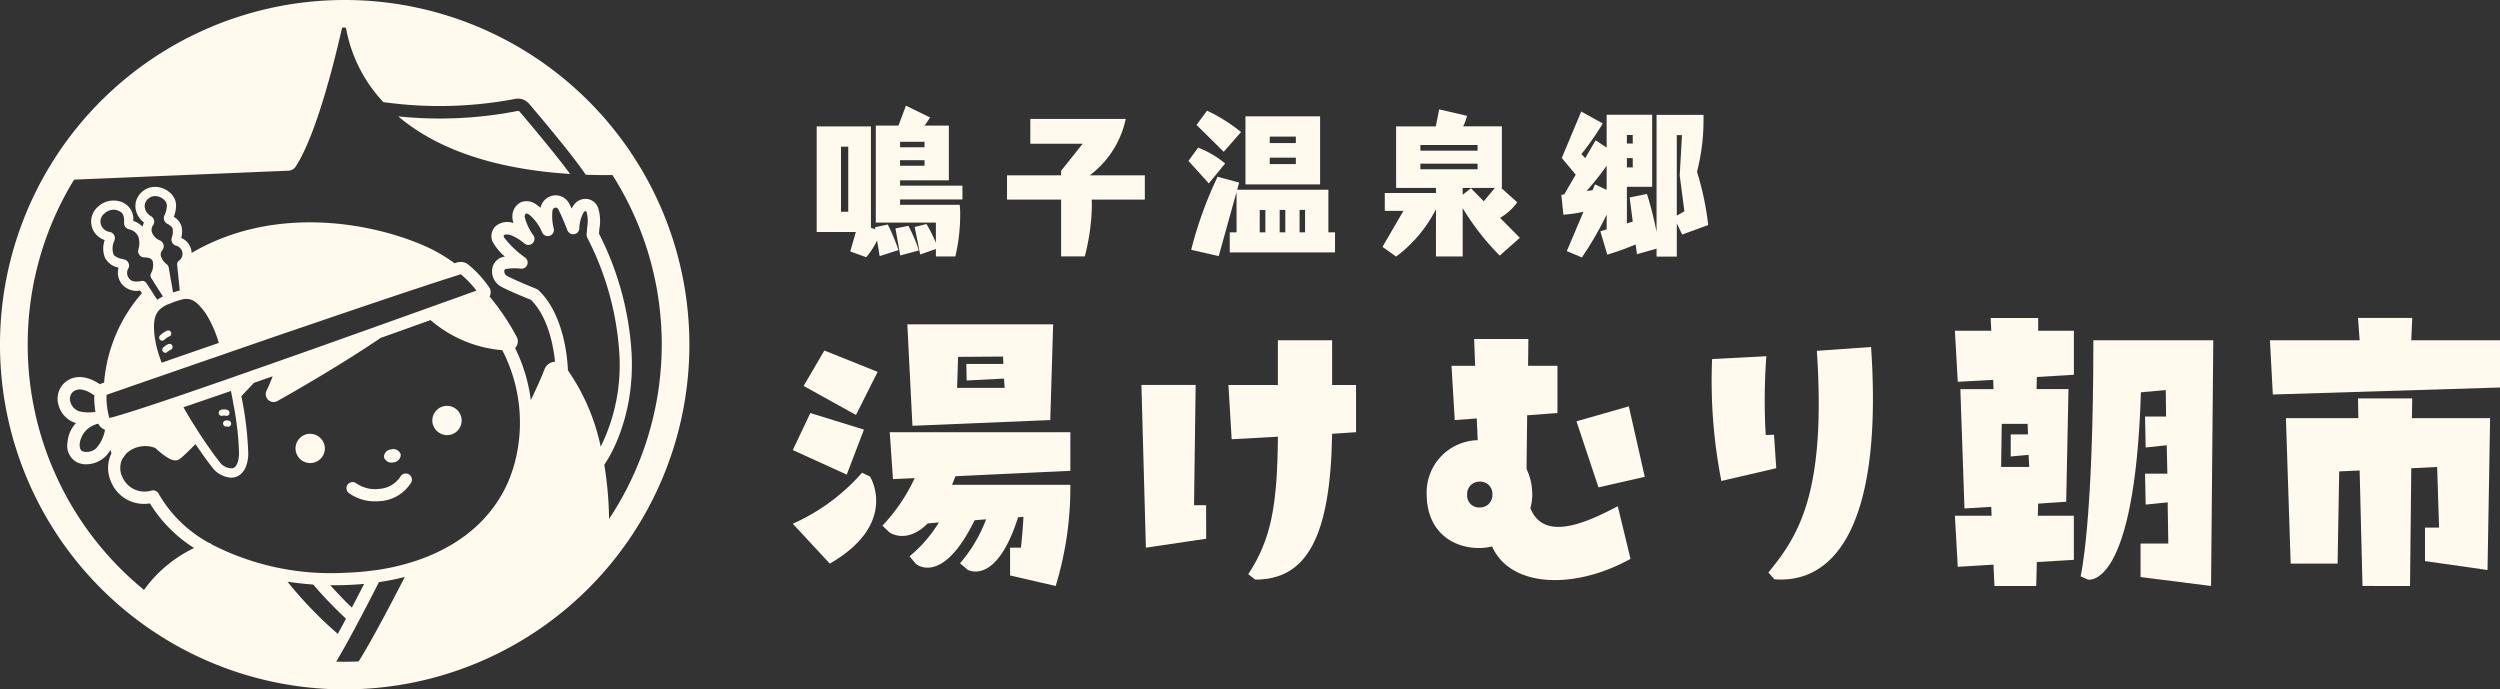 <svg xmlns="http://www.w3.org/2000/svg" xmlns:xlink="http://www.w3.org/1999/xlink" width="310.338" height="85.574" viewBox="0 0 310.338 85.574">
  <rect x="0" y="0" width="310.338" height="85.574" fill="#333333" stroke="none"/>
  <defs>
    <clipPath id="clip-path">
      <rect id="長方形_7" data-name="長方形 7" width="310.338" height="85.574" fill="none"/>
    </clipPath>
  </defs>
  <g id="Logo_footer" transform="translate(0 0)">
    <g id="グループ_18" data-name="グループ 18" transform="translate(0 0)" clip-path="url(#clip-path)">
      <g id="グループ_20" data-name="グループ 20" transform="translate(0 -0.001)">
        <path id="パス_65" data-name="パス 65" d="M42.79,0A42.789,42.789,0,1,0,85.577,42.787,42.79,42.79,0,0,0,42.79,0M3.439,42.787A39.074,39.074,0,0,1,9.2,22.3l26.621-1.111a1.107,1.107,0,0,0,.872-.492c2.6-3.934,4.945-13.585,5.772-17.262.106-.009.214-.009.323-.009h.154a18.1,18.1,0,0,0,4.646,9.25,50.158,50.158,0,0,0,16.323-.392,1.819,1.819,0,0,1,1.763.592c1.244,1.461,5.331,6.282,7.04,8.818,1.063.033,2.174.054,3.315.039a39.173,39.173,0,0,1-.423,42.687,44.637,44.637,0,0,0-.592-6.726c.371-.522,3.84-5.66,3.384-13.908a37.363,37.363,0,0,0-4.042-14.781c.018-.229.039-.438.054-.64a5.385,5.385,0,0,0-.169-2.581,1.7,1.7,0,0,0-1.286-1.078,1.771,1.771,0,0,0-1.633.625,2.611,2.611,0,0,0-.362.558c-.082-.16-.157-.329-.235-.483a1.906,1.906,0,0,0-1.845-1.156,1.967,1.967,0,0,0-1.721,1.3,1.437,1.437,0,0,0-.072.254,3.831,3.831,0,0,0-.559-.444,1.921,1.921,0,0,0-1.9-.235,1.948,1.948,0,0,0-1.02,1.576,2.406,2.406,0,0,0,.139.993,2.264,2.264,0,0,0-2.279.432,1.755,1.755,0,0,0-.35,1.817,6.257,6.257,0,0,0,1.567,1.908,2.461,2.461,0,0,0-.559.148,1.819,1.819,0,0,0-1.042,1.615,2.149,2.149,0,0,0,1.183,2c.909.5,3.061,1.371,3.638,1.606,2.113,2.1,2.786,5.657,2.995,7.686a1.456,1.456,0,0,0-1.313.951c-.429,1.123-1.1,2.581-1.694,3.813a20.351,20.351,0,0,0-1.956-6.47A1.314,1.314,0,0,0,64.1,43a1.157,1.157,0,0,0,.054-1.156,29.357,29.357,0,0,0-3.381-5.039.8.8,0,0,0,.078-.163,1.1,1.1,0,0,0-.115-.954A13.262,13.262,0,0,0,58.075,32.8a1.533,1.533,0,0,0-1.359-.214c-.094.027-.187.06-.29.094a19.648,19.648,0,0,0-3.315-1.971C46.8,27.8,34.361,25.2,23.783,31.4a1.644,1.644,0,0,0-.021-.263A2.1,2.1,0,0,0,22.5,29.54a2.96,2.96,0,0,0,.042-1.395,2.042,2.042,0,0,0-.963-1.223,4.352,4.352,0,0,0,.278-1.365,2.085,2.085,0,0,0-.767-1.642,2.741,2.741,0,0,0-2.168-.7,2.506,2.506,0,0,0-1.733,1.108,2.248,2.248,0,0,0-.3,1.851,2.588,2.588,0,0,0,.981,1.446,2.031,2.031,0,0,0-.169.516,2.9,2.9,0,0,0-1.156-.706,2.273,2.273,0,0,0-1.8-2.46,2.794,2.794,0,0,0-2.536.658A2.411,2.411,0,0,0,13,29.8a3.146,3.146,0,0,0,.018,2.171,2.385,2.385,0,0,0,1.7,1.25,2.289,2.289,0,0,0,.444,2.092,2.4,2.4,0,0,0,2.24.755l.214.329a19.147,19.147,0,0,0-4.694,11.1c-.127.048-.235.082-.329.115a.754.754,0,0,0-.187.088c-1.159-.794-2.94-1.434-4.365-.208a2.7,2.7,0,0,0-.773,2.8A3.175,3.175,0,0,0,9.431,52.52a3.924,3.924,0,0,0-1.051,2.409,2.309,2.309,0,0,0,1.183,2.46,2.537,2.537,0,0,0,1.138.248,3.5,3.5,0,0,0,2.258-.854,3.766,3.766,0,0,0,.755-.927c.045.16.088.3.121.411a4.172,4.172,0,0,0-.075,3.478,4.411,4.411,0,0,0,4.851,2.744,17.165,17.165,0,0,0,5.485,5.54,16.34,16.34,0,0,0-6.219,5.2A39.279,39.279,0,0,1,3.439,42.787m38.5,35.9a49.5,49.5,0,0,1-6.249-6.476h0c1.035.16,2.1.275,3.182.35h0a55.584,55.584,0,0,0,4.079,4.245c-.338.634-.682,1.268-1.017,1.881m1.748-3.263c-.7-.643-1.751-1.751-2.687-2.78h.006c.181.006.362.006.552.006.417,0,.827-.006,1.25-.021.815-.027,1.621-.072,2.4-.148h0c-.438.854-.963,1.875-1.525,2.943m2.777-4.619h-.051a33.476,33.476,0,0,1-3.65.3A32.374,32.374,0,0,1,26.3,67.593a.721.721,0,0,0-.35-.2,16.093,16.093,0,0,1-6.273-6.128.768.768,0,0,0-.869-.368,3,3,0,0,1-3.638-1.73,2.551,2.551,0,0,1,.033-2.231l.009-.015.006-.012.012-.015a.49.49,0,0,0,.094-.106,3.9,3.9,0,0,1,.411-.546l.009-.006a3.446,3.446,0,0,1,3.529-.625l.006.006c1.446,1.331,2.125,1.534,2.476,1.534a.847.847,0,0,0,.223-.027c.269-.054.522-.2,2.291-2,.975,1.461,1.763,2.509,2.053,2.865A3.211,3.211,0,0,0,28.686,59.3a2.029,2.029,0,0,0,.6-.1c.537-.181,1.452-.785,1.534-2.8a41.42,41.42,0,0,0-.86-7.224c.492-.51,1.008-1.063,1.561-1.648.767-.269,1.54-.543,2.334-.821-.284.715-.552,1.34-.773,1.8a.976.976,0,0,0,1.365,1.271c2.219-1.244,8.024-4.58,12.779-7.813l.006-.009c2.1-.746,4.184-1.491,6.207-2.219h.006a15.606,15.606,0,0,0,8.906,3.734,19.542,19.542,0,0,1,1.6,13.766c-1.491,5.935-5.926,10.27-12.378,12.4a.657.657,0,0,0-.169.057h-.009a28.221,28.221,0,0,1-4.927,1.108M18.159,35.128a.574.574,0,0,0-.625-.242c-.012.006-1.069.254-1.452-.257a1.081,1.081,0,0,1-.187-1.238.755.755,0,0,0,.066-.725.791.791,0,0,0-.592-.471c-.679-.121-1.171-.371-1.292-.652a2.294,2.294,0,0,1,.121-1.675.787.787,0,0,0-.027-.673.8.8,0,0,0-.525-.4,1.361,1.361,0,0,1-1.162-1.081,1.285,1.285,0,0,1,.483-1.211,1.686,1.686,0,0,1,1.422-.444c.685.235,1.063.362,1.014,1.606a.788.788,0,0,0,.6.8,1.6,1.6,0,0,1,1.165.9,2.673,2.673,0,0,1,.012,1.594.8.8,0,0,0,.127.691.759.759,0,0,0,.634.3c.362,0,.854.075,1.014.471a2.1,2.1,0,0,1-.208,1.506.577.577,0,0,0,.021.58l.269.432.417.652.417.658.356.558a4.9,4.9,0,0,0-.712.4l-.235-.356-.423-.658-.432-.658Zm2.222-7.795a.768.768,0,0,0,.4.456c.169.082.58.3.652.628a2.025,2.025,0,0,1-.106,1.069.776.776,0,0,0,.039.6.755.755,0,0,0,.456.4,1.073,1.073,0,0,1,.809.806,1.019,1.019,0,0,1-.362,1.029.423.423,0,0,0-.136.115.543.543,0,0,0-.142.438l.054.558.094.888.175,1.742a7.021,7.021,0,0,0-.833.248l-.223-1.3-.154-.86-.148-.854-.021-.121a.589.589,0,0,0-.263-.383,2.068,2.068,0,0,1-.691-.981.78.78,0,0,1,.175-.761.784.784,0,0,0-.3-1.2,1.736,1.736,0,0,1-.975-.954,1,1,0,0,1,.115-.93.773.773,0,0,0,.127-.619.8.8,0,0,0-.4-.522A1.52,1.52,0,0,1,18,25.881a1.126,1.126,0,0,1,.154-.93,1.361,1.361,0,0,1,.942-.6,1.608,1.608,0,0,1,1.238.423.985.985,0,0,1,.383.74,2.92,2.92,0,0,1-.3,1.217.747.747,0,0,0-.033.607M57.2,34.044a12.7,12.7,0,0,1,1.944,2.032l-.036.015c-.22.078-.483.172-.779.275-.477.175-1.042.377-1.688.613-.815.287-1.769.631-2.838,1.014-.263.094-.525.187-.8.29-.257.088-.513.181-.782.281-.248.088-.5.175-.767.269-.734.263-1.491.54-2.294.821-.851.311-1.748.625-2.669.957-3.128,1.114-6.557,2.34-10,3.556-.308.109-.625.223-.942.329s-.631.223-.948.338c-.254.088-.516.181-.779.275-.525.181-1.057.371-1.582.552s-1.063.368-1.579.559c-.417.139-.827.281-1.232.423-.181.066-.368.127-.543.2h-.009c-.181.06-.356.121-.531.187-2.258.779-4.4,1.519-6.328,2.18-.187.06-.377.121-.559.187l-.543.181c-2.811.948-5.093,1.688-6.491,2.086-.275.082-.519.148-.728.193a.8.8,0,0,1-.121.036,9.4,9.4,0,0,1-.35-2.88c.1-.033.217-.072.35-.121.208-.075.459-.16.74-.257,1.192-.417,3.007-1.048,5.247-1.82.175-.06.356-.121.537-.184s.371-.133.559-.193c2.065-.722,4.426-1.534,6.94-2.4.175-.063.356-.13.537-.19s.356-.121.54-.187C30.8,42.929,33,42.168,35.228,41.4q.779-.258,1.555-.522c.048-.021.094-.033.142-.054.269-.094.543-.181.812-.275,7.152-2.448,14.144-4.809,18.409-6.168.3-.1.592-.19.866-.278.06-.018.13-.039.19-.06M22.775,50.555c1.715-.583,3.6-1.229,5.609-1.923l.281-.1c.054.248.1.5.148.746.06.317.115.625.169.936a36.471,36.471,0,0,1,.691,6.147c-.039.969-.314,1.609-.758,1.763a1.846,1.846,0,0,1-1.709-.854c-.432-.531-1.211-1.6-2.125-2.974-.142-.214-.284-.429-.432-.658-.142-.214-.275-.432-.417-.661-.483-.752-.975-1.573-1.458-2.421m.039-13.422a1.856,1.856,0,0,1,.335-.027c.761,0,1.44.456,2.421,1.851a14.462,14.462,0,0,1,1.594,3.611c-2.575.888-4.981,1.721-7.088,2.454a14.157,14.157,0,0,1-.888-3.315c-.181-1.621-.027-2.6.613-3.263a3.265,3.265,0,0,1,1.217-.725l.208-.082.033-.015.075-.024.033-.015a8,8,0,0,1,1.446-.45M11.843,51.122a4.872,4.872,0,0,1-1.82-.021,1.647,1.647,0,0,1-1.28-1.2,1.186,1.186,0,0,1,.3-1.244c.854-.734,2.113.027,2.666.432a2.517,2.517,0,0,0-.009.269,11.354,11.354,0,0,0,.148,1.769M9.9,55.05a2.893,2.893,0,0,1,1.968-2.361l.1-.042.012-.006a1.42,1.42,0,0,0,.235-.039,1.4,1.4,0,0,0,.821.746,4.62,4.62,0,0,1-1.09,2.294,1.766,1.766,0,0,1-1.7.383c-.275-.136-.389-.465-.347-.975m55.31-23.061a12.057,12.057,0,0,1-2.651-2.53c-.033-.094-.045-.214,0-.263.082-.082.383-.148.875.006a6.153,6.153,0,0,1,1.66,1.023.762.762,0,0,0,1.129-1,6.625,6.625,0,0,1-1.1-2.334c.027-.235.115-.356.163-.377.024-.012.166-.021.429.148A5.817,5.817,0,0,1,67.3,28.846a.761.761,0,0,0,1.44-.477,6.11,6.11,0,0,1-.148-2.3.465.465,0,0,1,.374-.3c.163-.006.284.094.389.311.546,1.108,1.084,2.5,1.084,2.515a.77.77,0,0,0,.833.477.757.757,0,0,0,.646-.712,4.216,4.216,0,0,1,.552-2.026.264.264,0,0,1,.223-.121.179.179,0,0,1,.127.121,4.356,4.356,0,0,1,.066,1.9c-.021.269-.045.559-.066.888a.789.789,0,0,0,.1.423A36.163,36.163,0,0,1,76.88,43.871a22.865,22.865,0,0,1-2.312,11.581A25.938,25.938,0,0,0,70.5,45.975c-.066-1.645-.531-6.98-3.65-9.953a.812.812,0,0,0-.245-.154C66.582,35.856,63.947,34.8,63,34.28a.631.631,0,0,1-.4-.592.348.348,0,0,1,.127-.281,6.762,6.762,0,0,1,1.95-.054.754.754,0,0,0,.773-.486.77.77,0,0,0-.242-.879M41.74,82.133h0c1.878-3.152,4.571-8.438,5.3-9.872h0a28.251,28.251,0,0,0,3.2-.64h.009c-1.6,3.122-4.205,8.085-5.73,10.485h0c-.574.027-1.144.039-1.721.039-.35,0-.7-.006-1.051-.012" fill="#fff9ee"/>
        <path id="パス_66" data-name="パス 66" d="M13.7,17.866a1.82,1.82,0,1,0,2.159,1.488A1.854,1.854,0,0,0,13.7,17.866" transform="translate(24.443 36.016)" fill="#fff9ee"/>
        <path id="パス_67" data-name="パス 67" d="M19.959,20.3A1.82,1.82,0,1,0,17.8,18.813,1.854,1.854,0,0,0,19.959,20.3" transform="translate(35.891 33.686)" fill="#fff9ee"/>
        <path id="パス_68" data-name="パス 68" d="M16.968,20.1a.96.96,0,0,0,.909-.978.957.957,0,0,0-1.174-.634.96.96,0,0,0-.909.978.962.962,0,0,0,1.174.634" transform="translate(31.869 37.295)" fill="#fff9ee"/>
        <path id="パス_69" data-name="パス 69" d="M21.975,19.559a.764.764,0,0,0-1.032.317,3.4,3.4,0,0,1-2.59,1.5,4.1,4.1,0,0,1-2.868-.682.763.763,0,0,0-.963,1.183,5.556,5.556,0,0,0,3.339,1.051,6.127,6.127,0,0,0,.652-.033,4.882,4.882,0,0,0,3.777-2.306.762.762,0,0,0-.314-1.032" transform="translate(28.752 39.309)" fill="#fff9ee"/>
        <path id="パス_70" data-name="パス 70" d="M7.8,14.323a.379.379,0,1,0-.275-.706,2.925,2.925,0,0,0-.86.58.379.379,0,0,0-.021.537.394.394,0,0,0,.281.121.356.356,0,0,0,.263-.109,2.423,2.423,0,0,1,.613-.423" transform="translate(13.214 27.434)" fill="#fff9ee"/>
        <path id="パス_71" data-name="パス 71" d="M7.419,14.166a2.2,2.2,0,0,0-.625.417.382.382,0,0,0,.263.658.4.4,0,0,0,.263-.1,1.331,1.331,0,0,1,.368-.263.381.381,0,1,0-.269-.712" transform="translate(13.472 28.549)" fill="#fff9ee"/>
        <path id="パス_72" data-name="パス 72" d="M9.488,17.627H9.5l.009-.006a.537.537,0,0,1,.3-.006.38.38,0,0,0,.142.024.373.373,0,0,0,.193-.7.111.111,0,0,0-.054-.033,1.346,1.346,0,0,0-.845-.009.381.381,0,0,0-.235.48.386.386,0,0,0,.477.248" transform="translate(18.153 33.985)" fill="#fff9ee"/>
        <path id="パス_73" data-name="パス 73" d="M9.452,17.317a.359.359,0,0,0-.269.45.4.4,0,0,0,.471.278.562.562,0,0,0,.142.027.389.389,0,0,0,.356-.245.393.393,0,0,0-.217-.5.85.85,0,0,0-.483-.012" transform="translate(18.518 34.901)" fill="#fff9ee"/>
        <path id="パス_74" data-name="パス 74" d="M31.455,4.659a.287.287,0,0,0-.3-.088,50.145,50.145,0,0,1-14.784.667c4.091,3.463,10.687,6.47,21.341,7.149-1.9-2.578-5.177-6.457-6.261-7.728" transform="translate(33.062 9.21)" fill="#fff9ee"/>
        <path id="パス_75" data-name="パス 75" d="M32.6,28.942l2.18-4.595,6.654,2.059-2.137,5.585Zm9.588,3.288s3.641,5.82-4.993,10.811L32.6,38.089a24.882,24.882,0,0,0,8.6-6.337ZM36.52,16.585l6.614,2.654-2.69,5.346-6.5-3.6Zm7.209,21.742a21.969,21.969,0,0,0,4-5.9l-2.693.121-.4-5.823H67.056v4.794L52.8,32.19c-.16.356-.278.712-.438,1.069H67.056a41.942,41.942,0,0,1-1.82,12.556l-5.663-1.307V41.06h1.346c.118-1.069.238-2.376.314-3.84l-.67.078c-2.732,8.595-6.258,6.5-6.258,6.5L53.353,43A18.084,18.084,0,0,0,56.6,37.537l-1.428.118c-4.039,8.239-7.285,5.425-7.285,5.425l-.794-.948a16.8,16.8,0,0,0,3.644-4.2l-1.386.118C46.7,40.7,44.6,39.161,44.6,39.161Zm21.19-24.991-.356,11.882-17.111.712-.634-12.595ZM53,21.219h5.9l-.082-1.15-4.634.238-.039-2.059h4.595l-.039-.912-5.582.039Z" transform="translate(65.813 26.926)" fill="#fff9ee"/>
        <path id="パス_76" data-name="パス 76" d="M54.973,38.627l-7.484,1.108-.555-20.2h6.732l-.2,14.929h1.5Zm5.223,4.4c2.892-4.4,3.6-8.595,3.683-17.069l-5.742.317-.4-6.732h6.137V13.993h6.732v5.546h2.971V25.4l-2.971.2c-.2,12.99-3.245,18.1-9.543,18.1Z" transform="translate(94.756 28.251)" fill="#fff9ee"/>
        <path id="パス_77" data-name="パス 77" d="M65,26.5,64.879,23.8l-2.732.2-.4-6.735h2.931l-.121-3.327h6.732l-.036,3.327H74.9V23.13l-3.762.278-.078,6.654a7.425,7.425,0,0,1,.712,3.131,6.45,6.45,0,0,1-.235,1.742c1.66,4.157,6.811,1.9,10.85-.238l1.582,6.536c-7.007,3.879-14.929,3.562-17.187-1.546a6.95,6.95,0,0,1-1.546.2c-3.641,0-6.572-2.294-6.572-6.69A6.485,6.485,0,0,1,65,26.5M63.693,33.27a1.465,1.465,0,0,0,1.543,1.582,1.529,1.529,0,0,0,1.585-1.624,1.5,1.5,0,0,0-1.585-1.582,1.519,1.519,0,0,0-1.543,1.624m16.3-.912-2.735-8.2,6.5-1.86,1.98,8.752Z" transform="translate(118.436 28.144)" fill="#fff9ee"/>
        <path id="パス_78" data-name="パス 78" d="M77.171,15.415a74.009,74.009,0,0,0-.078,9.781l1.029-.036.278,4.157L71.586,30.9a64.379,64.379,0,0,1-1.15-15.131Zm13-1.147c1.5,22.1-4.516,29.425-12,28.834l-.752-.833c3.722-4.556,7.206-9.824,6.017-27.526Z" transform="translate(142.096 28.806)" fill="#fff9ee"/>
        <path id="パス_79" data-name="パス 79" d="M80.74,43.965l-.356-6.337h4.553L84.9,36.52l-3.327.2-.513-14.814h4.118l-.039-1.15L80.74,21l-.356-6.337H84.9l-.079-1.585h5.9V14.66h4.435v5.464l-4.595.278-.039,1.5h3.961L94.2,35.886l-3.484.238-.039,1.5h4.474V43.1l-4.595.275-.079,2.974H85.293l-.118-2.654ZM86.2,26.222l-.078,5.346H89.61l-.079-1.5-2.219.2V27.53h2.14l-.039-1.307Zm26.259-10.376-.278,30.5-8.752-1.111V41.075h3.445l-.078-5.111-2.732.278-.078-3.84h2.771l-.078-3.526-2.614.278-.078-3.84H106.6l-.039-3.288-3.088.275C102.721,46.935,96.9,45.549,96.9,45.549l-.912-.4s1.585-6.337,1.585-29.308Z" transform="translate(162.288 26.397)" fill="#fff9ee"/>
        <path id="パス_80" data-name="パス 80" d="M121.895,15.845v5.863l-28.2.869-.359-6.732H104.47l-.2-2.771H111l-.121,2.771Zm-17.069,30.5-.356-14.337-2.536.118-.2,11.445H95.911l-.592-18.059h8.99l-.039-2.454H111l-.039,2.454h9.706l-.32,18.853-7.762-1.108v-4.16h1.745l-.238-7.526-3.212.16-.154,14.615Z" transform="translate(188.443 26.395)" fill="#fff9ee"/>
        <path id="パス_81" data-name="パス 81" d="M41.4,23.023l-.32-1.95a9.484,9.484,0,0,1-1.346,2.089l-1.989-.722.7-2.415H33.581V6.917h6.735V19.5l.543.2-.042-.263,1.591-.341a23.526,23.526,0,0,1,1.325,3.176ZM37.5,9.432h-.9v8.082h.9ZM48.38,23.062v-.924l-1.95.682L45.744,19.4l1.467-.362a17.441,17.441,0,0,1,1.168,2.331V18.86H40.92V6.817h2.814l.927-2.472,2.995,1.467c-.242.38-.465.725-.685,1.005h3.019v6.8H43.936v.664h7.74v1.709h-7.74v.664h7.4a9.975,9.975,0,0,1,.06,1.3,22.75,22.75,0,0,1-.6,5.108Zm-4.423-.121-.6-3.357,1.609-.323a18.234,18.234,0,0,1,1.3,3.058ZM46.97,8.828H43.933v.685H46.97Zm0,2.291H43.933V11.8H46.97Z" transform="translate(67.797 8.772)" fill="#fff9ee"/>
        <path id="パス_82" data-name="パス 82" d="M51.923,14.9c0,.22.018.444.018.682a26.372,26.372,0,0,1-.882,6.376H48.122V14.9H41.408V11.889h6.714v-.565L50.8,7.967H44.3V4.891H56.146a11.842,11.842,0,0,1-4.465,7h6.835V14.9Z" transform="translate(83.599 9.875)" fill="#fff9ee"/>
        <path id="パス_83" data-name="パス 83" d="M48.868,10.785l1.2-1.648a12.152,12.152,0,0,1,3.357,1.968L51.4,13.581Zm5.126,11.36V19.652h.845V14.643l-2.213,7.964-3.417-.785a48.874,48.874,0,0,1,3.276-9.069l2.675.725-.242.885H66.239v5.289h.824v2.494ZM49.873,6.32l1.3-1.769A20.9,20.9,0,0,1,55.4,7.2L53.248,9.659Zm6.071-1.066h9.268V13.7H55.944Zm2.472,11.623h-.7v2.774h.7ZM62.2,7.769H58.96v.806H62.2Zm0,2.614H58.96v.8H62.2Zm-1.307,6.494h-.7v2.774h.7Zm2.451,0h-.682v2.774h.682Z" transform="translate(98.66 9.188)" fill="#fff9ee"/>
        <path id="パス_84" data-name="パス 84" d="M71.4,22.654A31.889,31.889,0,0,1,66.8,16.761v5.993H63.483V16.9a16.915,16.915,0,0,1-4.945,5.872l-1.691-1.208L59.44,17.1H57.131V14.874h6.352v-.625H58.538V6.608h4.924l.423-2.11,3.457.8a5.856,5.856,0,0,1-.483,1.307h4.806v7.641h-.081l1.992,1.79a7.049,7.049,0,0,1-2.131,1.929L73.9,20.441ZM68.651,8.921h-7.1v.7h7.1Zm0,2.312h-7.1v.7h7.1ZM70.8,14.249h-4v.845l1.026-.806L69.415,15.9Z" transform="translate(114.769 9.081)" fill="#fff9ee"/>
        <path id="パス_85" data-name="パス 85" d="M76.02,22.6v-.987l-2.433.685-.16-1.208a36.251,36.251,0,0,1-3.52,1.268l-.866-2.9.785-.242V17.391A41.813,41.813,0,0,1,66.752,22.7l-1.872-.785,2.071-4.885a15.764,15.764,0,0,1-2.494.362L64.2,14.937l.359-.06,1.428-2.451-1.73-2.071,2.415-5.769L69.342,6.07a32.456,32.456,0,0,1-2.651,3.8c.118.121.32.341.48.5l1.286-2.213,1.368.906V4.987h5.651v8.945H72.34v4.543l.725-.22-.383-2.995,2.149-.444a44.637,44.637,0,0,1,1.189,4.706V5h5.83V5.53a25.552,25.552,0,0,1-.806,6.533,36.369,36.369,0,0,1,1.389,6.614L79.2,19.864l-.664-1.389V22.6ZM69.825,11.32a35.653,35.653,0,0,1-2.491,3.134l.743-.1.3-.725,1.446.685ZM73.065,7.5H72.34V8.564h.725Zm0,2.877H72.34v1.147h.725Zm5.83,2.149.281-5.005h-.643v9.993l.945-.543Z" transform="translate(129.616 9.257)" fill="#fff9ee"/>
      </g>
    </g>
  </g>
</svg>
